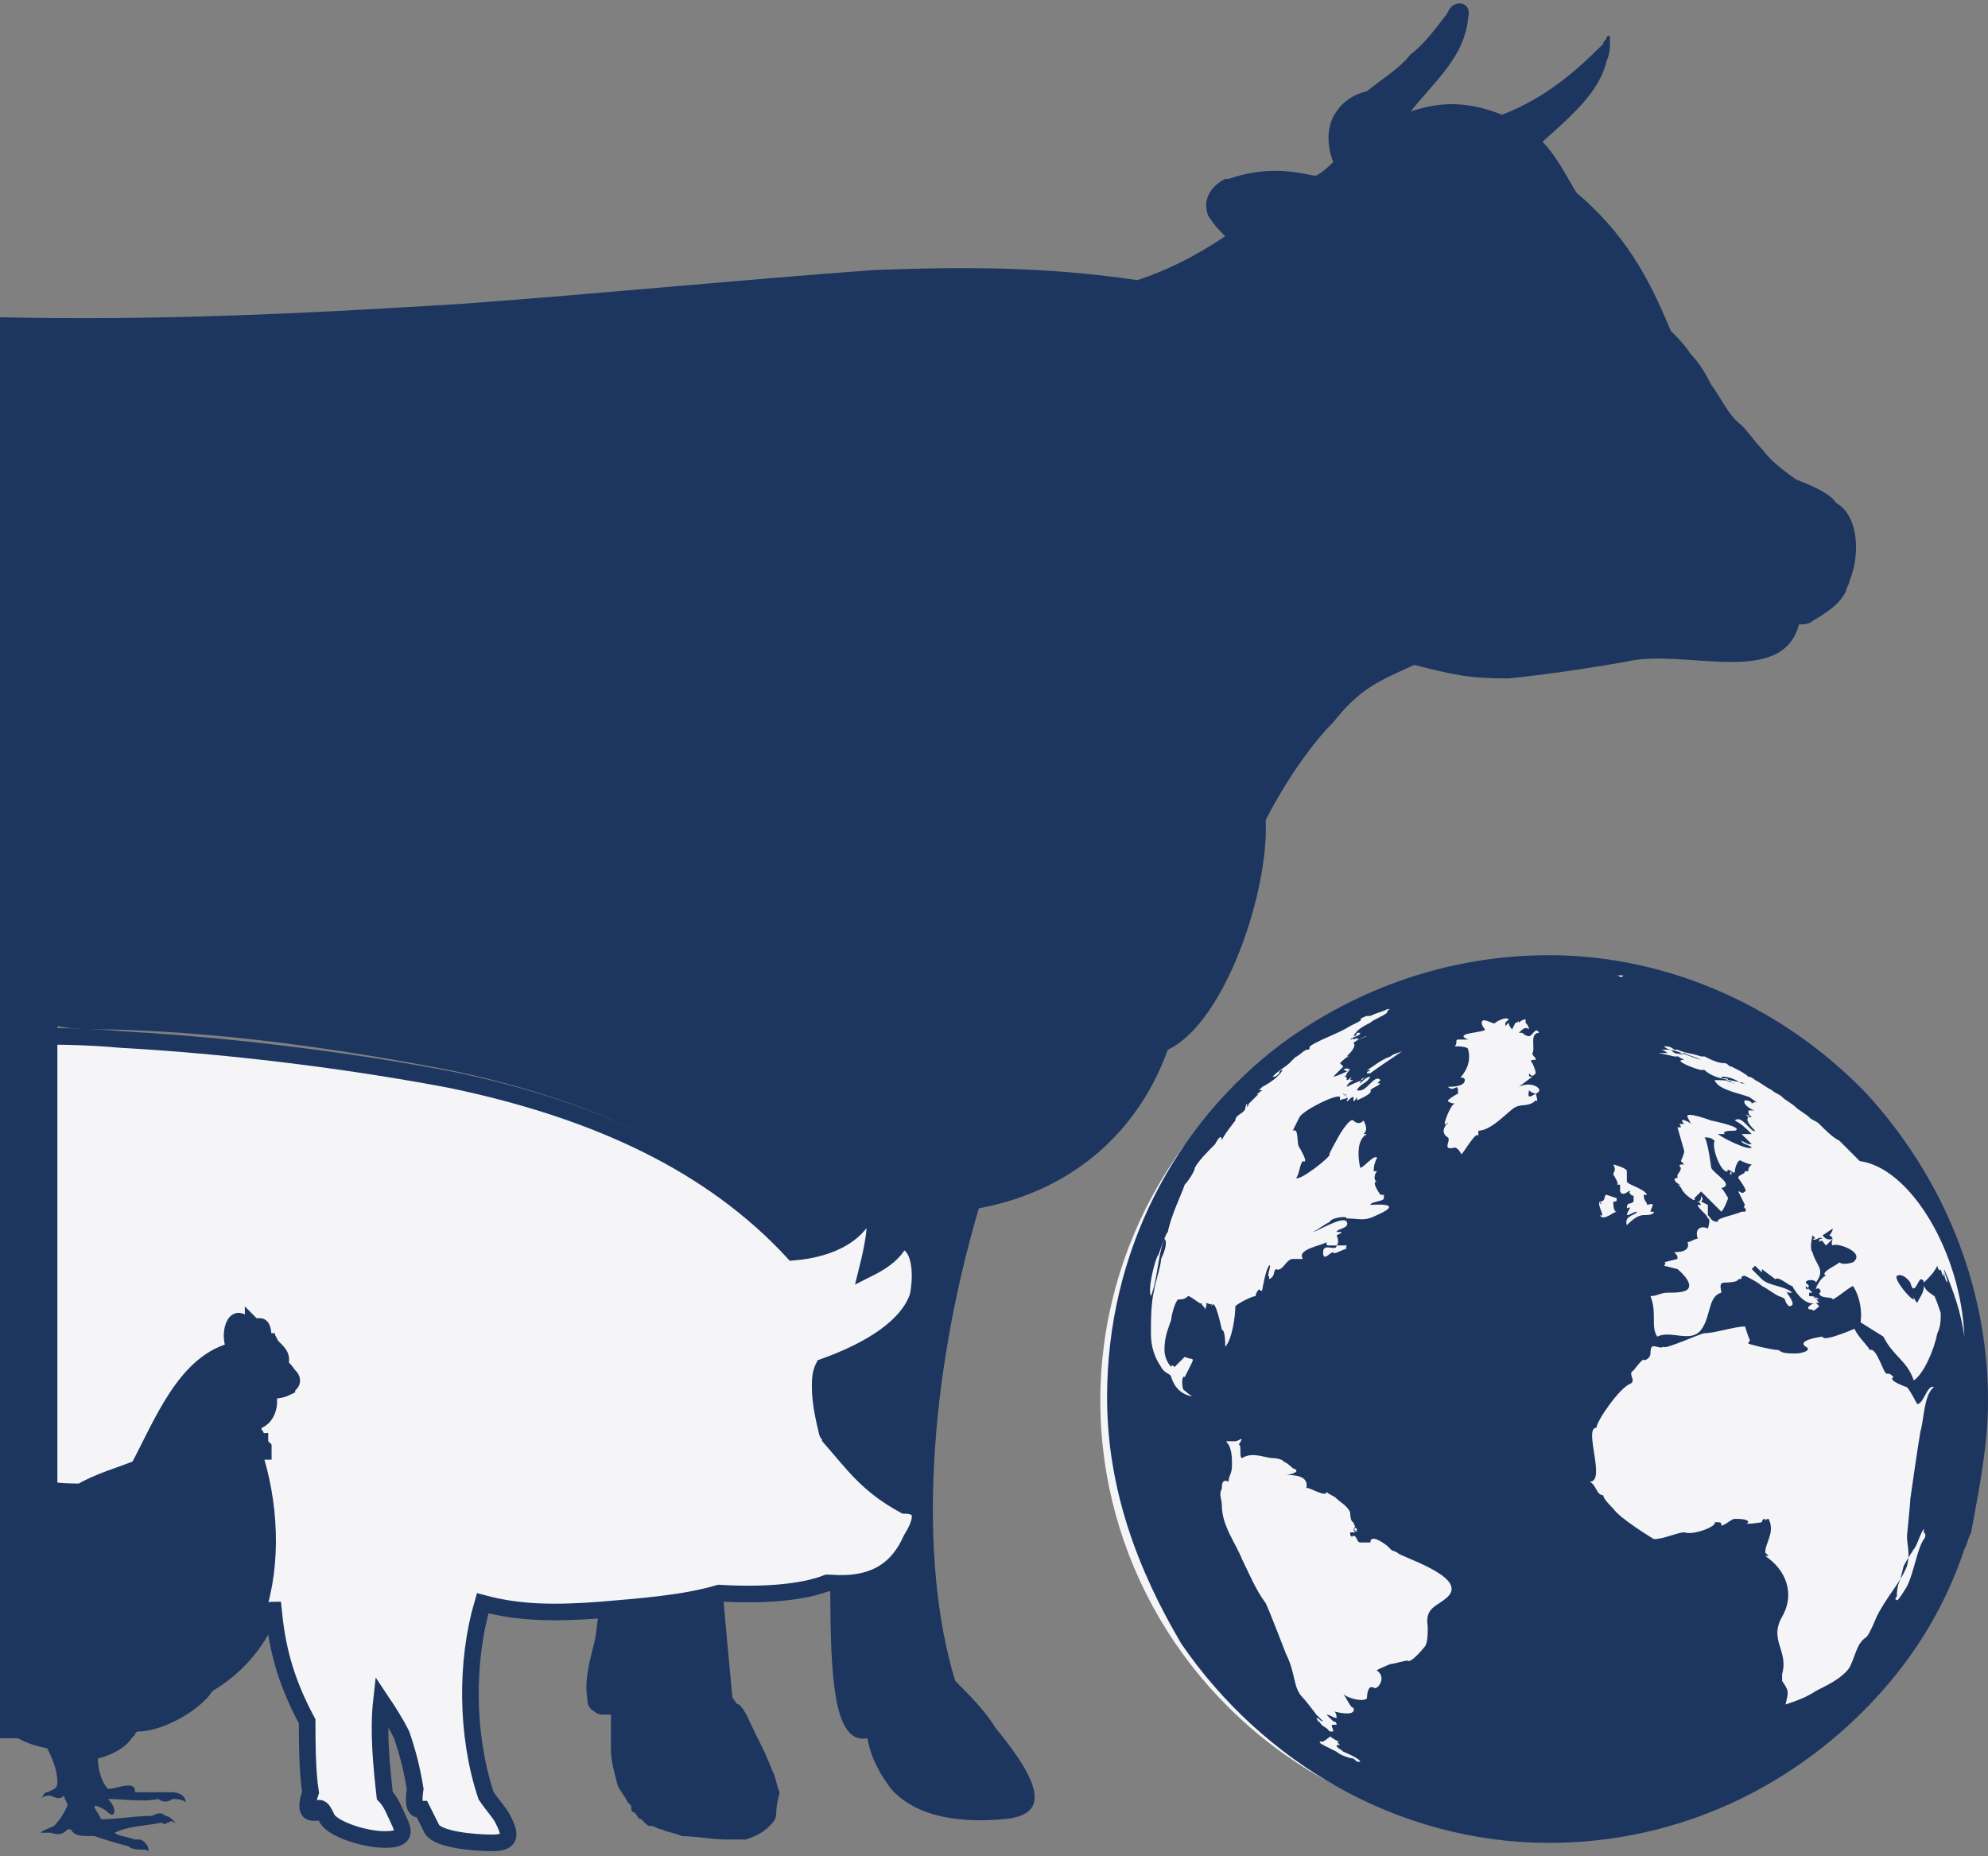<?xml version="1.0" encoding="utf-8"?>
<!-- Generator: Adobe Illustrator 21.0.0, SVG Export Plug-In . SVG Version: 6.00 Build 0)  -->
<svg version="1.1" id="logo" xmlns="http://www.w3.org/2000/svg" xmlns:xlink="http://www.w3.org/1999/xlink" x="0px" y="0px"
	 width="58.9px" height="55px" viewBox="0 0 58.9 55" style="enable-background:new 0 0 58.9 55;" xml:space="preserve">
<rect x="0" y="0" width="58.9" height="55" fill="#808080" stroke="none"/>
<style type="text/css">
	.st0{fill:#F5F5F8;}
	.st1{fill:none;}
	.st2{fill:#1D3660;}
	.st3{fill:#F5F5F8;stroke:#1D3660;stroke-width:0.492;stroke-linecap:round;stroke-miterlimit:10;}
</style>
<ellipse class="st0" cx="45.7" cy="41.5" rx="13.1" ry="12.9"/>
<path class="st1" d="M24.5,42.3c-0.1-0.4-0.2-0.9-0.2-1.3C24.4,41.4,24.5,41.8,24.5,42.3z"/>
<path class="st2" d="M23,53.7c0,0.2-0.1,0.3-0.2,0.4c-0.2,0.2-0.4,0.3-0.7,0.4c-0.1,0-0.2,0-0.3,0c-0.1,0-0.2,0-0.2,0h-0.1
	c-0.4,0-0.9-0.1-1.3-0.1c-0.2-0.1-0.4-0.1-0.6-0.2c-0.1,0-0.2-0.1-0.3-0.1c-0.1,0-0.1,0-0.2-0.1l-0.1-0.1c-0.1,0-0.1-0.1-0.2-0.2
	l0,0c-0.1,0-0.1-0.1-0.1-0.2c0,0,0,0-0.1-0.1c-0.1-0.2-0.2-0.3-0.3-0.5c-0.1-0.4-0.2-0.7-0.2-1.1s0-0.6,0-0.9c0,0,0,0,0-0.1
	c0,0-0.1,0-0.2,0l0,0c-0.1,0-0.2,0-0.3-0.1c-0.2-0.1-0.2-0.3-0.2-0.4c-0.1-0.5,0.1-1.2,0.2-1.6c0.1-0.4,0.1-0.9,0.2-1.2
	c1.2-0.1,2.5-0.2,3.6-0.5c0.1,1.2,0.2,2.2,0.3,3.3c0.1,0.1,0.1,0.2,0.2,0.2c0.2,0.2,0.3,0.5,0.5,0.9s0.3,0.6,0.5,1.1
	c0.1,0.2,0.1,0.4,0.2,0.6C23,53.5,23,53.6,23,53.7z"/>
<path class="st2" d="M9.3,40.7c0,0-0.1,0-0.1,0.1c-0.2,0.1-0.4,0.1-0.6,0.1c0.2,0.5-0.1,1-0.5,0.9c0,0.1,0,0.1,0.1,0.2v0.1
	c0,0.1,0.1,0.1,0.1,0.2l0.1,0.1c0,0,0,0,0,0.1c0,0,0,0,0.1,0.1v0.1c0,0,0,0-0.1,0s-0.2,0-0.3,0c0.5,1.5,0.6,3.3,0.2,4.9
	c-0.3,1-1,1.9-2,2.5c-0.4,0.6-1.5,1.2-2.2,1.2c0,0-0.1,0-0.1,0.1c0,0,0,0-0.1,0.1c-0.2,0.3-0.6,0.5-1,0.6l0,0
	C2.9,52.4,3,52.8,3.2,53c0.2,0,0.4-0.1,0.6-0.1s0.2,0.1,0.2,0.2c0.5,0,0.9,0,1.1,0c0.2,0,0.4,0.1,0.4,0.3c-0.1-0.1-0.3-0.1-0.4-0.1
	c-0.1,0.1-0.3,0.1-0.4,0c-0.5,0.1-1,0-1.5,0c0.3,0.3,0.2,0.6,0,0.4c-0.1-0.1-0.3-0.2-0.4-0.2c0,0.1,0.1,0.2,0.2,0.4
	c0.5,0,1-0.1,1.5-0.1c0.2-0.1,0.3-0.1,0.4,0c0.1,0,0.2,0.1,0.3,0.2c-0.1,0-0.1-0.1-0.2,0c-0.1,0-0.1,0.1-0.2,0
	c-0.5,0.1-1,0.1-1.4,0.3c0.1,0.1,0.3,0.1,0.6,0.2c0.2,0,0.2,0,0.3,0.1c0.1,0.1,0.1,0.2,0.1,0.3c0-0.1-0.1-0.1-0.2-0.1
	c-0.1,0-0.3,0-0.4-0.1c-0.4-0.1-0.7-0.2-1-0.3c-0.4,0-0.6,0-0.7-0.2H2c-0.1,0.1-0.2,0.2-0.5,0.1c-0.1,0-0.2,0-0.3,0
	c0.1-0.1,0.2-0.1,0.4-0.2c0.2-0.2,0.3-0.4,0.4-0.6c0-0.1-0.1-0.2-0.1-0.3c-0.1,0.1-0.2,0.1-0.4,0c-0.1,0-0.2,0-0.3,0.1
	c0.1-0.1,0.1-0.2,0.2-0.2C1.6,53,1.7,53,1.7,52.8c0-0.3-0.1-0.6-0.3-1C0.9,51.7,0.3,51.5,0,51v-7.7l0,0c0,0,0,0,0.1-0.1h0.1l0.1,0.1
	c0.4,0.3,1.2,0.3,1.7,0.3C2.6,43.3,3.2,43,4,42.9c0.9-1.3,1.5-3.3,3-3.6c-0.4-0.4,0-1.3,0.3-0.7l0,0l0,0c0,0,0-0.1,0.1-0.1l0,0l0,0
	c0,0,0,0.1,0.1,0.1l0,0l0,0v-0.1l0,0l0,0c0,0,0.1,0.1,0.1,0.2l0,0l0.1-0.2l0,0c0.1,0,0.1,0.3,0.1,0.4l0,0l0,0
	c0.1-0.1,0.1-0.1,0.1-0.2l0,0l0,0c0,0.1,0,0.2,0,0.2l0,0l0,0v-0.1l0,0l0,0c0,0.1,0,0.2,0.1,0.2c0.2,0.2,0.4,0.3,0.4,0.6
	c0,0,0,0,0,0.1c0.1,0,0.3,0.2,0.3,0.3C9.3,40.4,9.3,40.6,9.3,40.7z"/>
<path class="st3" d="M26.8,44.6c-1.1-0.6-1.5-1.2-2.2-2c0-0.1-0.1-0.1-0.1-0.2c-0.1-0.4-0.2-0.9-0.2-1.3c0-0.2,0-0.4,0.1-0.6
	c1.4-0.5,2.5-1.2,2.8-2.1c0.1-0.5,0.1-1.2-0.2-1.5c-0.1-0.2-0.3-0.2-0.4,0c-0.2,0.3-0.5,0.5-0.9,0.7c0.3-1.2,0.3-1.8,0-1.8
	c-0.2,0.7-1,1.2-2.2,1.3c-2.4-2.6-5.8-4.2-10.1-5.1c-2.6-0.5-6.2-1-9.8-1.2c-1.1-0.1-2-0.1-3.1-0.1v13.1l0,0c0,0,0,0,0.1,0h0.1
	c0,0,0.1,0,0.1,0.1c0.4,0.3,1.2,0.3,1.6,0.3c0.5-0.3,1.2-0.5,1.7-0.7c0.7-1.3,1.4-3.2,2.9-3.5c-0.3-0.4,0-1.3,0.3-0.6l0,0l0,0
	c0,0,0-0.1,0.1-0.1l0,0l0,0c0,0,0,0.1,0.1,0.1l0,0l0,0v-0.1l0,0l0,0c0,0,0.1,0.1,0.1,0.2l0,0l0.1-0.2l0,0c0.1,0,0.1,0.3,0.1,0.4l0,0
	l0,0c0.1-0.1,0.1-0.1,0.1-0.2l0,0l0,0c0,0.1,0,0.2,0,0.2l0,0l0,0v-0.1l0,0l0,0c0,0.1,0,0.2,0.1,0.2c0.1,0.2,0.4,0.3,0.3,0.6
	c0,0,0,0,0,0.1c0.1,0,0.2,0.2,0.3,0.3c0,0,0.1,0.1,0,0.2c0,0-0.1,0-0.1,0.1c-0.2,0.1-0.4,0.1-0.6,0.1c0.2,0.5-0.1,1-0.5,0.9
	c0,0.1,0,0.1,0.1,0.2v0.1c0,0.1,0.1,0.1,0.1,0.2c0,0,0,0.1,0.1,0.1c0,0,0,0,0,0.1c0,0,0,0,0.1,0.1v0.1l0,0c-0.1,0-0.2,0-0.3,0
	c0.5,1.5,0.6,3.3,0.1,4.8c0.2,0,0.3-0.1,0.5-0.1c0.1,1,0.3,2,1,3.3c0,0.5,0,1.5,0.1,2.1c-0.2,0.6,0,0.6,0.1,0.6
	c0.2-0.3,0.3,0,0.4,0.2c0.2,0.3,1.1,0.6,1.7,0.6s0.6-0.2,0.4-0.6c-0.1-0.2-0.2-0.5-0.4-0.7c-0.1-0.9-0.2-1.9-0.1-2.8
	c0.2,0.3,0.4,0.6,0.6,1c0.2,0.6,0.3,1,0.4,1.6c-0.1,0.7,0.1,0.6,0.2,0.6c0.1,0.2,0.2,0.4,0.3,0.6c0.2,0.3,1.2,0.4,1.8,0.4
	c0.6,0,0.5-0.3,0.3-0.7c-0.1-0.2-0.3-0.4-0.5-0.7c-0.6-1.8-0.6-4-0.1-5.7c1.1,0.3,2.2,0.3,3.5,0.2c1.2-0.1,2.5-0.2,3.5-0.5l0,0
	c1.7,0.1,2.7-0.1,3.2-0.3h0.1c1.3,0.1,2-0.4,2.4-1.3C27.5,44.8,27.2,44.6,26.8,44.6z"/>
<path class="st2" d="M58.9,41.5c0-3.5-1.4-6.7-3.6-9.1c-2.4-2.5-5.8-4.1-9.4-4.1c-3,0-5.7,1-7.9,2.6c-3.2,2.4-5.2,6.2-5.2,10.5
	c0,2.7,0.9,5.1,2.2,7.3c2.4,3.5,6.4,5.9,10.9,5.9c3.5,0,6.8-1.4,9.3-3.9c1.4-1.4,2.4-3,3-4.8c0.1-0.2,0.1-0.3,0.2-0.5
	C58.6,44.3,58.9,42.9,58.9,41.5z M58.2,39.6c-0.1-0.7-0.3-1.3-0.6-2c0,0.1,0.1,0.3,0.1,0.4c-0.1-0.1-0.1-0.3-0.1-0.4
	c0,0.1,0,0.4-0.1,0c0,0.1-0.1,0-0.1-0.1c-0.1,0.2-0.2,0.3-0.4,0.5c0-0.1-0.1-0.1-0.1-0.1c-0.1,0.1-0.2,0.5-0.3,0.1
	c0,0-0.2-0.3-0.4-0.2c-0.1,0.1,0.4,0.7,0.5,0.7v-0.1c0,0.1,0.1,0.2,0.1,0.2c0.1-0.2,0.2-0.3,0.2-0.5c0.1,0.2,0.2,0.2,0.3,0.3
	c0-0.1,0.2,0.5,0.2,0.5c0,0.2,0,0.4-0.1,0.6c-0.1,0.5-0.4,1.2-0.7,1.4c-0.2-0.6-0.6-0.7-0.9-1.3L55,39.1c-0.3,0.2,0.3,0.7,0.4,0.9
	c0.2-0.1,0.4,0.7,0.5,0.7s0.1,0,0.2,0.1c-0.2,0.1,0.4,0.3,0.4,0.3c0.1,0.1,0.3,0.5,0.3,0.5c0.2,0,0.3-0.6,0.5-0.5
	c-0.3,0.2-0.3,1-0.4,1.3c-0.1,0.6-0.2,1.3-0.3,2c0,0.1-0.1,1.1-0.1,1.1c0,0.3,0.1,0.5,0,0.9c-0.2,0.5-0.6,0.9-0.9,1.5
	c0,0-0.2,0.5-0.3,0.6c-0.3,0.2-0.3,0.5-0.5,0.9c-0.2,0.3-0.6,0.5-1,0.7c-0.3,0.2-0.6,0.3-0.9,0.4c0.1-0.4,0.1-0.4-0.1-0.7v-0.2
	c0.2-0.7-0.4-1,0-1.7c0.4-0.7,0.1-1.4-0.5-1.8h0.1l-0.1-0.1c0-0.3,0.3-0.6,0.1-1c-0.1,0-0.1,0.1-0.1,0c-0.1,0-0.1,0.1-0.1,0.1
	s-0.6,0.1-0.4,0c0-0.1-0.3-0.1-0.4-0.1l0,0c-0.1,0-0.3,0.2-0.4,0.2c0-0.1,0-0.1-0.2-0.1c0.1,0.1-0.6,0.4-0.9,0.3
	c-0.2,0-0.6,0.2-0.9,0.2c0,0-1-0.6-1.2-0.9c-0.1-0.1-0.3-0.3-0.3-0.4c-0.2,0-0.2-0.3-0.4-0.4c0.5,0-0.2-1.6,0.2-1.6
	c0-0.2,0.7-1.2,1-1.3c0.2-0.1-0.1-0.3,0.1-0.4c0,0,0.3-0.4,0.3-0.3c0.1,0,0.2-0.1,0.2-0.2c0-0.4,0.2-0.1,0.4-0.2
	c0,0.1,1.1-0.4,1.2-0.4c0.3,0,0.9-0.2,1.2-0.2l0.1,0.3c0.1,0.2,0,0.1,0,0.2c-0.1,0,0.7,0.2,0.9,0.2c0.1,0.1,0.3,0.1,0.5,0.1
	s0.5-0.1,0.3-0.2c-0.3-0.2,0.5-0.3,0.5-0.3c0,0.2,1.1-0.3,1.1-0.3c0.1-0.4,0-0.9-0.2-1.2c-0.2,0.1-0.4,0.3-0.6,0.4
	c0-0.1-0.4,0-0.4-0.2c0.1,0,0-0.2-0.1-0.1c0-0.1,0.2-0.4,0.3-0.4c-0.2-0.1,0.3-0.3,0.4-0.4c0.1,0.1,0.4,0,0.4,0
	c0.4-0.3-0.5-0.6-0.6-0.5c-0.1-0.1,0.1-0.2-0.1-0.3c0,0,0.1-0.1,0.1-0.2L54,36.6c0.2,0.3,0.5-0.1,0.1,0.3c-0.1-0.1-0.1-0.2-0.2-0.1
	c0-0.1,0-0.1,0.1-0.1c-0.1-0.1-0.2,0.1-0.3,0c0.1,0,0.1,0,0-0.1c0,0-0.1,0.4,0,0.5c0.1,0.4,0.4,0.5,0.1,0.9c0-0.1-0.3-0.1-0.3,0
	l0.1,0.1c0,0-0.1,0.1,0,0.1c-0.1,0-0.1,0-0.1-0.1c0.1,0.1,0.1,0.1,0.2,0.2c0,0,0,0-0.1,0v0.1c0,0,0.2,0,0.3,0.1l0,0
	c-0.1,0-0.2-0.1-0.2-0.1c0.1,0,0.1,0.1,0.2,0.2c-0.1,0-0.1,0-0.1,0s0,0,0.1,0.1c0,0-0.2,0.2-0.2,0.1c-0.3,0,0-0.2,0.1-0.2
	c-0.3,0.1-0.6-0.3-0.7-0.5c-0.1,0-0.4-0.3-0.5-0.2l-0.4-0.3c0,0.1,0,0.1,0,0.1L52,37.5l-0.1,0.1c0.1,0.1,0.2,0.2,0.3,0.3
	c0.2,0.2,0.7,0.2,0.9,0.4c-0.1,0-0.2,0-0.2-0.1c0,0.1,0.4,0.5,0.1,0.5c-0.2-0.2,0-0.2-0.3-0.3c-0.2-0.1-0.3-0.2-0.5-0.3
	c-0.1-0.1-0.3-0.2-0.5-0.3c-0.2,0,0,0.1-0.2,0.1c0,0.1-0.4,0.1-0.4,0.1c-0.2,0-0.1,0.2-0.1,0.3c-0.4,0.1-0.3,0.7-0.6,1.1
	s-0.9,0-1.3,0.2c-0.2-0.3,0-0.7-0.2-1.2c0.2,0,0.3-0.1,0.5-0.1s0.5,0,0.6-0.1c0.2-0.2-0.3-0.6-0.3-0.6l-0.4-0.1c0,0,0.1-0.1,0-0.1
	l0.4-0.1c0-0.1,0-0.1-0.1-0.2c0.1,0,0.5,0,0.4-0.3c0.1,0,0.2-0.1,0.3-0.1c-0.1-0.3,0.1-0.4,0.3-0.3c0,0,0.1-0.3,0-0.3
	c0-0.1-0.3-0.3-0.3-0.4h0.1c-0.1-0.2-0.1,0-0.1-0.1c0.1,0,0.1-0.1,0.1-0.2c0,0.1,0.1,0.1,0,0.2l0,0l0.2,0.1c0,0.1,0,0.2,0,0.3
	c0.1,0.1,0.1,0.2,0.3,0.2c-0.1-0.1,0.5-0.2,0.7-0.3l0,0l0,0l0,0h0.1c0.1-0.1-0.1-0.1,0-0.2l0,0l0,0l-0.2-0.4c0.1,0,0.1,0.1,0.2,0
	c0.1,0-0.2-0.4-0.2-0.4c0-0.1,0.2-0.1,0.2-0.2h0.1c0-0.1,0-0.1,0.1-0.2c-0.1,0-0.3-0.1-0.3-0.1c-0.1-0.1-0.2,0.2-0.2,0.3
	s-0.1,0-0.1,0l0,0c0,0,0,0,0,0.1c0,0-0.1,0,0-0.1c0,0-0.2-0.1-0.1,0c-0.2,0.1-0.5-0.7-0.4-0.9c-0.1-0.1-0.2-0.1-0.3-0.1
	c0.1,0.1,0.2,0.9,0.2,0.9c0.1,0.2,0.7,0.5,0.3,0.6c0.1,0.1,0.2,0.3,0.2,0.3s-0.1,0.3-0.2,0.4c0,0-0.5-0.5-0.6-0.6l-0.2,0.2
	c0.1,0.2-0.4-0.2-0.3-0.2c-0.1,0,0,0.1,0,0.1s-0.1-0.3-0.2-0.3l0,0l0,0c0,0,0,0,0.1,0c-0.1,0-0.3-0.2-0.1-0.2c0,0,0,0,0-0.1l0,0l0,0
	c0,0,0.1-0.1,0.1-0.2c-0.1-0.1,0-0.1,0.1-0.1l0,0l-0.1-0.1c0,0,0.1-0.2,0.1-0.3l0,0l0,0l0,0l-0.2-0.7h0.1c0-0.1-0.1-0.1,0-0.1
	c-0.1,0-0.1,0,0.1,0l0,0c-0.2-0.2,0.1-0.1,0.2,0l-0.1-0.2c-0.1-0.2,0.7,0.1,0.7,0.1s1,0.2,0.7,0.3l0,0c-0.1,0-0.4,0-0.3,0.1
	c-0.1,0-0.2,0-0.2,0c0.1,0.1,0.9,0.5,1,0.4l0,0c-0.1-0.1-0.3-0.1-0.3-0.2l0.2,0.1c-0.1,0,0.1,0,0.1,0c-0.1-0.1-0.2-0.2-0.3-0.3
	c0,0,0,0,0.1,0l0,0c0,0,0.1,0,0.2,0c-0.2-0.2-0.3-0.3-0.5-0.4c0.2-0.2,0.5,0.4,0.6,0.3c-0.1-0.1-0.3-0.3-0.2-0.4l-0.1-0.1
	c0.1,0.1,0.2,0,0.1,0.1h0.1c-0.1-0.1-0.1-0.1-0.1-0.2h0.2l0,0c-0.1,0-0.4-0.2-0.3-0.3c0,0,0.2,0,0.2,0.1c0,0,0.1-0.1,0.2,0
	c0,0-0.4-0.3-0.3-0.2c-0.2-0.1-0.9-0.2-1-0.5c0.7,0,0.4,0.1,0.6,0.1l0,0c0,0-0.4-0.1-0.2-0.1c0-0.1-0.2,0-0.2-0.1l0,0
	c0.1,0,0.3,0,0.6,0.2c0,0,0,0-0.1,0c0.1,0,0.1,0,0.2,0c-0.3-0.1-0.9-0.1-1.2-0.4c0,0,0,0,0.1,0c0,0-0.3,0-0.2,0
	c-0.1,0-0.9-0.3-0.5-0.3c-0.2-0.1-0.2-0.1-0.1-0.1c0,0-0.1,0-0.2,0c0,0-0.4-0.1-0.5-0.1c0.1,0,0,0,0,0c-0.1,0,0,0,0,0s0.1,0,0.2,0
	c0,0-0.1,0,0.1,0c0,0-0.1-0.1-0.2-0.1c0.1,0,0.2,0,0.2,0c0.3,0,0.6,0.2,1,0.3c-0.2-0.1-0.3-0.1-0.5-0.2c0,0,0.1,0,0,0l0,0l0,0l0,0
	l0,0l0,0l0,0c0,0,0,0-0.1,0h-0.1c0,0,0,0-0.1,0c0.5,0.1,0.2,0,0.1,0l0,0l0,0l0,0l0,0l0,0c-0.1,0-0.1,0-0.2-0.1c0.1,0,0,0,0.1,0h-0.1
	l0,0c0.1,0,0.1,0,0,0c0,0-0.1,0-0.2-0.1H49l0,0c0,0-0.1,0,0,0l0,0l0,0l0,0l0,0c0,0,0,0-0.1,0l0,0l0,0l0,0c0,0,0,0-0.1,0
	c0,0,0,0,0.1,0c0,0,0,0,0.1,0l0,0l0,0h0.1c0,0,0,0-0.1,0c0,0,0.1,0,0.2,0c0.1,0,0.1,0,0.1,0l0,0c-0.1,0-0.1,0-0.2,0
	c0.1,0,0.1,0,0.2,0c0.1,0,0.2,0,0.3,0.1h0.1c0.2,0.1,0.4,0.1,0.7,0.2h0.1c0.2,0.1,0.4,0.2,0.6,0.2c0.1,0,0.1,0.1,0.2,0.1
	c0.2,0.1,0.4,0.2,0.5,0.3c0.1,0,0.2,0.1,0.2,0.1c0.2,0.1,0.3,0.2,0.5,0.3c0.1,0.1,0.2,0.1,0.3,0.2c0.1,0.1,0.3,0.2,0.4,0.3
	c0.1,0.1,0.3,0.2,0.4,0.3c0.1,0.1,0.2,0.1,0.3,0.2c0.2,0.2,0.4,0.4,0.6,0.5l0,0c0.1,0.1,0.1,0.1,0,0c0.2,0.2,0.4,0.4,0.6,0.6
	C56.6,34.6,58.1,37.1,58.2,39.6z M57,45.6L57,45.6L57,45.6L57,45.6c-0.2,0.3-0.3,1-0.5,1.4c0,0-0.3,0.5-0.3,0.4c-0.1,0,0-0.1,0-0.1
	c0-0.1,0-0.3,0.1-0.5l0.1-0.4c0.1-0.2,0.3-0.5,0.3-0.5c0.1-0.1,0.2-0.5,0.3-0.6c0,0.1,0,0.1,0,0.2C57,45.3,57.1,45.5,57,45.6z
	 M45.5,32.4c0,0-0.1,0-0.2-0.1C45.3,32.4,45.2,32.6,45.5,32.4c0,0,0.1,0.3,0,0.2c-0.2,0.2-0.4,0.1-0.6,0.2c-0.2,0.1-0.7,0.7-1.1,0.7
	v0.2c0-0.3-0.4,0.4-0.5,0.5c0,0-0.1-0.2-0.2-0.2c-0.4,0.1-0.1-0.2-0.2-0.3c0,0-0.2-0.1-0.1-0.3c0,0,0.1-0.2,0.1-0.1h-0.1
	c0-0.1,0.2-0.6,0.3-0.6s-0.2,0-0.2-0.1c0.1-0.1,0.3-0.2,0.3-0.2c0-0.4-0.1,0-0.3-0.2c0.1,0,0.5,0,0.5-0.2c0-0.1-0.2-0.1-0.2,0
	c0.2-0.2,0.4-0.5,0.3-0.9c0-0.1-0.3-0.1-0.4-0.1c0.1-0.1,0-0.2,0.1-0.2c-0.1,0,0.2,0,0.3,0c-0.5-0.2,0.5-0.2,0.5-0.3
	c0,0-0.1-0.1-0.1-0.2c0-0.2,0.4,0.1,0.4,0c0,0,0.3-0.2,0.4-0.1l0,0l-0.1,0.1l0,0c0,0,0,0,0,0.1l0.1-0.1c0,0,0,0,0.1,0c0,0,0,0-0.1,0
	c0,0.1,0.1,0.2,0.1,0.2l0.1-0.2c0,0.1,0,0,0,0l0,0c0.1,0,0.1-0.1,0.1,0c0.1-0.1,0.2-0.1,0.2-0.1l0,0c0,0,0,0,0,0.1
	c0,0,0.1,0.1,0.1,0.2c-0.1-0.1-0.2,0-0.3,0.1c0,0,0.1,0,0.2,0l0,0l0,0l0,0l0,0l0,0l0,0l0,0l0,0l0,0l0,0l0,0c0,0,0,0-0.1,0
	c0,0,0.1,0.1,0.2,0.1l0,0l0,0l0,0l0,0c0.1,0,0.2-0.3,0.3-0.1c-0.3,0-0.1,0.5-0.2,0.6c0,0.1,0.1,0.1,0.1,0.2c-0.1,0-0.2,0-0.1,0.1
	c0,0,0.1,0.2,0.1,0.3c-0.1,0.1-0.1,0.1-0.2,0c0,0.1,0,0.1,0.1,0.1L45,32.2C45.4,32,45.8,32.3,45.5,32.4z M47.4,35.6
	c0.2,0,0.1-0.2,0.2-0.2l0.3,0.1c0,0.1,0,0.1-0.1,0.1c0,0.1,0,0.3,0.1,0.3c-0.1,0-0.4,0.3-0.5,0.1C47.6,36.1,47.3,35.7,47.4,35.6
	C47.5,35.7,47.4,35.7,47.4,35.6z M47.9,28.9L47.9,28.9C47.8,28.9,47.8,28.9,47.9,28.9L47.9,28.9L47.9,28.9c0.1,0,0.1,0,0.2,0
	c-0.1,0,0,0,0.1,0l0,0l0,0h-0.1C48,29,48,28.9,47.9,28.9L47.9,28.9c-0.1,0-0.2,0-0.3,0l0,0l0,0c0,0,0,0-0.1,0h0.1
	C47.7,28.9,47.8,28.9,47.9,28.9z M48.8,35.7c0.3-0.1,0.1,0.1,0.1,0.2H49c0,0.1-0.2,0.1-0.3,0.1c-0.2,0-0.4,0.2-0.5,0.3
	c-0.1-0.3,0.3-0.3,0.3-0.4c-0.1,0-0.2,0.1-0.3,0.1c0-0.1,0.2-0.3,0-0.2c0-0.2,0.1-0.1,0.2-0.2v-0.2c0,0.1-0.2-0.1-0.1-0.1
	c0-0.1-0.2,0.2-0.3,0v-0.2c0,0,0,0-0.1,0c0.1,0-0.1-0.3-0.1-0.3c0-0.1,0.1-0.1,0-0.3c0,0,0.4,0.1,0.4,0.2V35c0,0.1,0.5,0.2,0.6,0.4
	h-0.1C48.7,35.6,48.8,35.6,48.8,35.7z M34.7,40.8c0-0.1-0.2-0.1-0.3-0.3c-0.2-0.3-0.3-0.6-0.3-1c0-0.4,0-0.9,0.1-1.3
	c0-0.1,0.2-0.7,0.2-0.9c0.1-0.2,0.2-0.5,0.1-0.6c-0.2,0.5-0.2,1.2-0.4,1.7c-0.1-0.2,0.1-1,0.2-1.2c0,0.1,0.2-0.6,0.3-0.7
	c0.1-0.5,0.4-1.1,0.5-1.4c0.1-0.1,0.3-0.4,0.3-0.5c0.1-0.2,0.4-0.5,0.6-0.7c0,0,0.2-0.4,0.2-0.1c0-0.1,0.4-0.6,0.4-0.6
	c0-0.2,0.3-0.2,0.3-0.4l0,0c0.1-0.3,0,0.2,0.1-0.1l0,0l0,0l0,0c0.1-0.1,0.2-0.2,0.3-0.3c-0.2,0.1,0.1-0.1,0.1-0.1s0,0-0.1,0l0,0
	c0,0-0.2,0.2,0,0l0.1-0.1l0,0l0,0c0.2-0.1,0.5-0.3,0.6-0.5c0,0-0.1,0-0.1,0.1c0,0-0.1,0.1,0,0l0,0c-0.1,0.1-0.1,0.1-0.2,0.1
	c0.1-0.1,0.1-0.1,0,0c0.2-0.2,0.4-0.3,0.5-0.4c0,0,0.1-0.1,0.2-0.2c-0.1,0.1,0.3-0.2,0.3-0.2l0,0c0.1,0,0.1,0,0.1-0.1
	c-0.1,0-0.1,0.1-0.1,0.1l0,0c0.2-0.1-0.5,0.3,0,0l0,0l0,0l0,0l0,0l0,0l0,0c0.1-0.1,0.1-0.1,0.3-0.2l0,0l0,0l0,0c0,0-0.1,0.1,0,0
	c-0.1,0-0.1,0,0,0l-0.2,0.1l0,0l0,0l0,0l0,0l0,0l0,0l0,0l0,0l0,0l0,0c0.3-0.2,0.9-0.4,1.2-0.6l0.2-0.1c0,0,0.2-0.1,0.1-0.1
	c0.1-0.1,0.3-0.1,0.4-0.2l0,0l0,0l0,0l0,0l0,0l0,0l0,0l0,0l0,0l0,0l0,0l0,0l0,0l0,0l0,0l0,0c0,0-0.2,0.1-0.3,0.1l0,0
	c0.1,0,0.1,0,0.1,0c0.1,0,0.1,0,0.1,0c0.2-0.1,0.3-0.1,0.5-0.2l0,0h-0.1l0,0l0,0c0.1,0,0.1,0,0.2,0l0,0l0,0l0,0l0,0l0,0l0,0
	c0,0,0.1,0,0,0l0,0l0,0c0,0-0.1,0-0.1,0.1l0,0c-0.1,0.1-0.4,0.2-0.5,0.3l0,0c-0.2,0.1-0.4,0.2-0.5,0.4c0,0,0.1,0,0.1-0.1l0,0l0,0
	l0,0h0.1c0,0.1-0.2,0.1-0.3,0.2c0.1,0,0.1-0.1,0.1,0c0,0,0.2-0.1,0.1,0c0.1,0,0.2-0.1,0.3-0.1c0,0-0.3,0.1-0.4,0.2
	c0.1,0.1-0.1,0.3-0.2,0.4c0,0,0,0,0.1,0c-0.1,0-0.2,0.1-0.3,0.2l0.1,0.1c0,0-0.2,0.2-0.3,0.3c0.1,0,0.5-0.2,0.5-0.2
	c-0.1,0.1-0.1,0-0.2,0l0,0c0.1-0.1,0.2,0,0.2,0l-0.1,0.1c0.1,0,0,0,0,0s0.1,0,0,0c0,0,0,0.1-0.1,0.1c0.1,0,0.1,0,0.1,0.1
	c0.1,0,0.2-0.2,0.1,0c0,0,0,0,0.1,0l0,0c0,0-0.2,0.1-0.2,0.2c0,0,0.4-0.2,0.5-0.2c-0.2,0,0.1-0.1,0.1-0.1s0.1,0,0.1-0.1h-0.1
	c0-0.1,0,0,0.1-0.1l0,0h-0.1l0,0c0.2-0.1,0.4-0.3,0.7-0.4l0,0l0,0c0.1-0.1,0.3-0.1,0.4-0.2c-0.1,0.1-1.4,0.9-1.3,1
	c0.1-0.1,0.2-0.2,0.3-0.2c-0.1,0.2-0.3,0.2-0.4,0.4l0,0c0.3,0.1,0.5-0.5,0.7-0.3c-0.1,0.1-0.1,0.1,0,0.1c-0.1,0.1-0.2,0.1-0.3,0.2
	c0.1,0.1-0.4,0.3-0.4,0.3c0-0.1,0-0.1,0-0.1s-0.1,0.2-0.1,0.1v-0.1c-0.1,0-0.2,0.2-0.2,0.1c0.1-0.1-0.1-0.1,0-0.2
	c-0.1,0.1-0.1,0-0.1,0c0.2,0.2,0.1,0.1-0.1,0.2v-0.1c-0.1-0.1-1.1,0.4-1.2,0.6l-0.2,0.4c0.2-0.1,0.1,0.4,0.2,0.5
	c0,0,0.3,0.5,0.1,0.4c-0.1,0.1-0.1,0.4-0.2,0.5c0.1,0.1,1-0.6,1-0.7c-0.1,0.1,0.3-0.6,0.3-0.6s0.3-0.5,0.4-0.4
	c0.1,0.1,0.2,0.1,0.3,0c0.1,0.2,0.1,0.3,0,0.4h0.1c-0.4,0.2-0.2,1-0.2,1c0.1,0,0.4-0.4,0.5-0.3c-0.1,0.2-0.1,0.3-0.1,0.4h0.1
	c-0.1,0.1-0.1,0.3,0,0.3c-0.2,0,0.1,0.4,0.1,0.4h0.1v0.1c0,0.1-0.4,0.1-0.4,0.2c0,0,1.1-0.1,0.2,0.3c-0.4,0.2-0.5,0.1-0.9,0.1
	c0-0.1-0.5,0-0.5,0.1c-0.2,0.1-0.3,0.2-0.5,0.3c0.1,0,0.9-0.5,1-0.3c0.1,0.2-0.3,0.2-0.3,0.3c0.2,0,0.2,0,0,0.1c0,0,0.1,0.2,0,0.3
	c0.1,0,0.2,0,0.3,0c-0.1,0.3,0,0,0,0.1c-0.1,0-0.4,0.2-0.4,0.1c-0.1,0-0.3,0.3-0.3,0c0-0.3,0.4,0,0.4-0.2c-0.1,0-0.1,0-0.2,0l0,0
	c-0.1,0-0.1,0-0.1-0.1c-0.1,0.1-0.9,0.2-0.7,0.5c-0.1,0-0.2,0-0.3,0c-0.2,0-0.3,0.4-0.5,0.3c-0.1,0.1,0,0.2-0.2,0.3c0-0.1,0,0,0-0.1
	c-0.1,0.1,0.1-0.4,0-0.3c-0.1,0.1-0.2,0.7-0.2,0.7c0,0.1-0.1,0-0.1,0s-0.1,0.1-0.1,0.2c-0.1,0-0.5,0.2-0.6,0.3c0,0.3-0.1,1-0.3,1.2
	c0-0.1,0-0.5-0.1-0.5c0,0-0.2-1-0.3-0.7v-0.1c0,0.1-0.1,0-0.2,0c0.1,0,0,0.2,0,0.2c0-0.1-0.1-0.1-0.1-0.2c0,0.1-0.3-0.2-0.4-0.2
	c-0.1,0.1-0.2,0.1-0.3,0.1c-0.1,0.1-0.2,0.5-0.2,0.6c-0.1,0.3-0.2,0.5-0.2,0.9c0,0.2,0.1,0.4,0.2,0.5c0-0.1,0.1,0,0.1,0l0.3-0.3
	c0.2,0.1,0.3,0,0.2,0.2l-0.2,0.4c-0.1-0.1-0.1,0.4,0,0.4c0.2,0.2,0.4,0.2,0.3,0.5c-0.1,0,0.1,0.7,0.3,1.2c0,0,0,0,0-0.1
	c0.1,0.1,0.1,0.2,0.1,0.2c0.1,0.1,0.2,0.1,0.4-0.1c0.1-0.2,0-0.2,0.2-0.2c0.1,0,0.1,0,0.1,0h0.1c0.1,0,0.3-0.2,0.1,0.1
	c0.1,0,0,0.4,0.1,0.4c0.3-0.2,0.7,0,0.9,0s0.4,0.1,0.3,0.1c0.1,0,0.3,0.2,0.3,0.2c0.3,0.1-0.1,0.2-0.2,0.2c0.2,0,0.7,0,0.6,0.4
	c0-0.1,0.6,0.3,0.6,0.1c0.1,0.1,0.2,0.1,0.3,0.2c0.1,0.1,0.3,0.2,0.4,0.4c0,0,0,0.3,0.1,0.3c0,0.1,0.1,0.1,0,0.2c0.1,0,0-0.1,0.1,0
	c0,0.1,0,0.1-0.1,0c0,0,0,0.1,0.1,0.1c-0.1,0-0.1,0-0.2,0l0,0c0,0.2,0.1,0.1,0.1,0.1c0.1,0,0.1,0.2,0.2,0.2h0.3
	c0-0.3,0.5,0.1,0.5,0.1c0.2,0.2,0.1,0.1,0.3,0.2c0,0.1,2.1,0.7,1.5,1.3c-0.3,0.3-0.7,0.3-0.6,0.9c0,0.2,0,0.5-0.1,0.6
	c0,0-0.4,0.5-0.5,0.4c-0.1,0-0.4,0.1-0.5,0.1c0,0-0.5,0.2-0.4,0.2c0.3,0.2,0,0.6-0.1,0.5c-0.2-0.1-0.2,0.3-0.2,0.3
	c0,0.1-0.4,0.1-0.7-0.1c0.1,0.1,0.2,0.4,0.3,0.4c0.1,0.3-0.6,0.1-0.6,0.1c0.1,0,0.1,0.2,0.1,0.2s-0.1,0,0,0c-0.1,0-0.2-0.1-0.3-0.1
	l0,0l0.2,0.2c0,0,0.1,0,0.1,0.1h-0.1c-0.1,0,0,0.1,0,0.2c-0.1,0,0,0-0.2,0c0,0.1,0.3,0.3,0.4,0.3c-0.1,0-0.1,0,0,0.1
	c-0.2,0,0,0-0.1,0c0,0.1,0.1,0.1,0.2,0.2l0,0c0,0,0.5,0.2,0.5,0.3c-0.1,0-0.1,0-0.2-0.1l0,0c-0.1,0-0.4-0.1-0.5-0.2
	c0,0-0.2-0.1-0.4-0.2c0.1,0-0.1,0-0.1-0.1l0,0c0,0,0,0,0.1,0c0,0-0.1,0,0,0c0.3-0.2,0.3-0.2,0.1-0.4l0,0l0,0l0,0
	c0,0-0.2-0.1-0.2-0.2c0,0,0,0.1-0.1-0.1c0.1,0,0.1,0.1,0.2,0.1c-0.1-0.1-0.1-0.1-0.2-0.2l0,0c0,0-0.3-0.4-0.4-0.5
	c-0.3-0.3-0.2-0.7-0.5-1.3c0,0-0.5-1.3-0.6-1.5c-0.3-0.4-0.5-0.9-0.7-1.3c-0.2-0.5-0.6-1-0.6-1.6c0,0-0.1,0,0,0c0-0.2-0.1-0.3,0-0.5
	c0-0.1,0-0.3,0.2-0.2c0-0.2,0.1-0.2,0.1-0.5c0-0.2,0-0.4-0.1-0.6c0,0-0.1-0.1-0.1-0.2c-0.1,0.2-0.4-0.1-0.4-0.2c0,0-0.3-0.3-0.2-0.5
	c-0.1,0-0.2-0.4-0.1-0.5C35,41.4,34.8,41.1,34.7,40.8z"/>
<path class="st2" d="M54.8,17.2c0,0.1-0.1,0.2-0.1,0.3c-0.2,0.4-0.5,0.6-1,0.9c-0.1,0.1-0.3,0.1-0.4,0.1c-0.5,1.9-3.4,0.7-5.1,1.1
	c-1.1,0.2-2.5,0.4-3.5,0.5c-1.2,0-1.6-0.1-2.8-0.4c-1.1,0.5-1.6,0.7-2.4,1.7c-0.7,0.7-1.5,1.9-2,2.9c0.1,2.1-1.2,6-2.9,6.8
	c-0.9,2.5-2.9,4.2-5.6,4.7c-1.5,5.1-1.8,10.4-0.7,14c0.4,0.4,0.9,0.9,1.2,1.4c1.4,1.7,1.6,2.6,0.2,2.7c-1.1,0.1-2.5,0-3.3-0.9
	c-0.3-0.4-0.6-0.9-0.7-1.5c-1,0.2-1.1-1.8-1.1-4.5h0.1c1.3,0.1,2-0.4,2.4-1.3c0.4-0.9,0.1-1.1-0.3-1.1c-1.1-0.6-1.5-1.2-2.2-2
	c0-0.1,0-0.1-0.1-0.2c0-0.4-0.1-0.9-0.2-1.3c0-0.2,0-0.4,0.1-0.6c1.4-0.5,2.5-1.2,2.8-2.1c0.1-0.5,0.1-1.2-0.2-1.6
	c-0.1-0.2-0.3-0.2-0.4,0c-0.2,0.3-0.5,0.5-0.9,0.7c0.3-1.2,0.3-1.8,0-1.9c-0.2,0.7-1,1.2-2.2,1.3c-2.4-2.7-5.9-4.3-10.2-5.2
	c-2.6-0.5-6.2-1.1-10-1.2c-0.5,0-1.1,0-1.6-0.1v21.1H0V9.4l0,0l0,0C4.7,9.5,8.9,9.3,13.7,9c4.1-0.3,8.1-0.7,12.2-1
	c2.7-0.1,5.1-0.1,7.8,0.3C34.6,8,35.4,7.6,36.3,7c-0.2-0.2-0.3-0.3-0.5-0.6c-0.2-0.5,0.1-0.9,0.5-1.1c0,0,0,0,0.1,0
	c0.9-0.3,1.6-0.3,2.5-0.1c0,0,0,0,0.1,0c0.2-0.1,0.4-0.3,0.5-0.4c-0.2-0.5-0.2-1.1,0.1-1.5c0.2-0.3,0.5-0.5,0.9-0.6
	c0.5-0.4,1-0.7,1.3-1.1c0.3-0.2,0.7-0.7,1-1.1c0.1-0.1,0.1-0.2,0.2-0.3c0.2-0.2,0.6-0.1,0.5,0.3l0,0c-0.1,1.2-1,1.9-1.7,2.8
	c0.9-0.3,1.7-0.3,2.7,0.1c1.3-0.5,2.2-1.3,3-2.1c0-0.1,0.1-0.1,0.1-0.2c0.1-0.1,0.1,0,0.1,0.1c0,0.2,0,0.4-0.1,0.6
	c-0.2,0.9-1,1.6-1.9,2.4c0.4,0.4,0.7,1,1,1.5c1.4,1.2,2.1,2.4,2.8,4.1c0.2,0.2,0.4,0.4,0.6,0.7c0.2,0.2,0.4,0.5,0.6,0.9
	c0.3,0.4,0.5,0.9,0.9,1.2c0.2,0.2,0.4,0.5,0.6,0.7c0.3,0.4,0.6,0.6,1,0.9c0.5,0.2,1,0.4,1.2,0.7C55.1,15.3,55.1,16.5,54.8,17.2z"/>
</svg>
